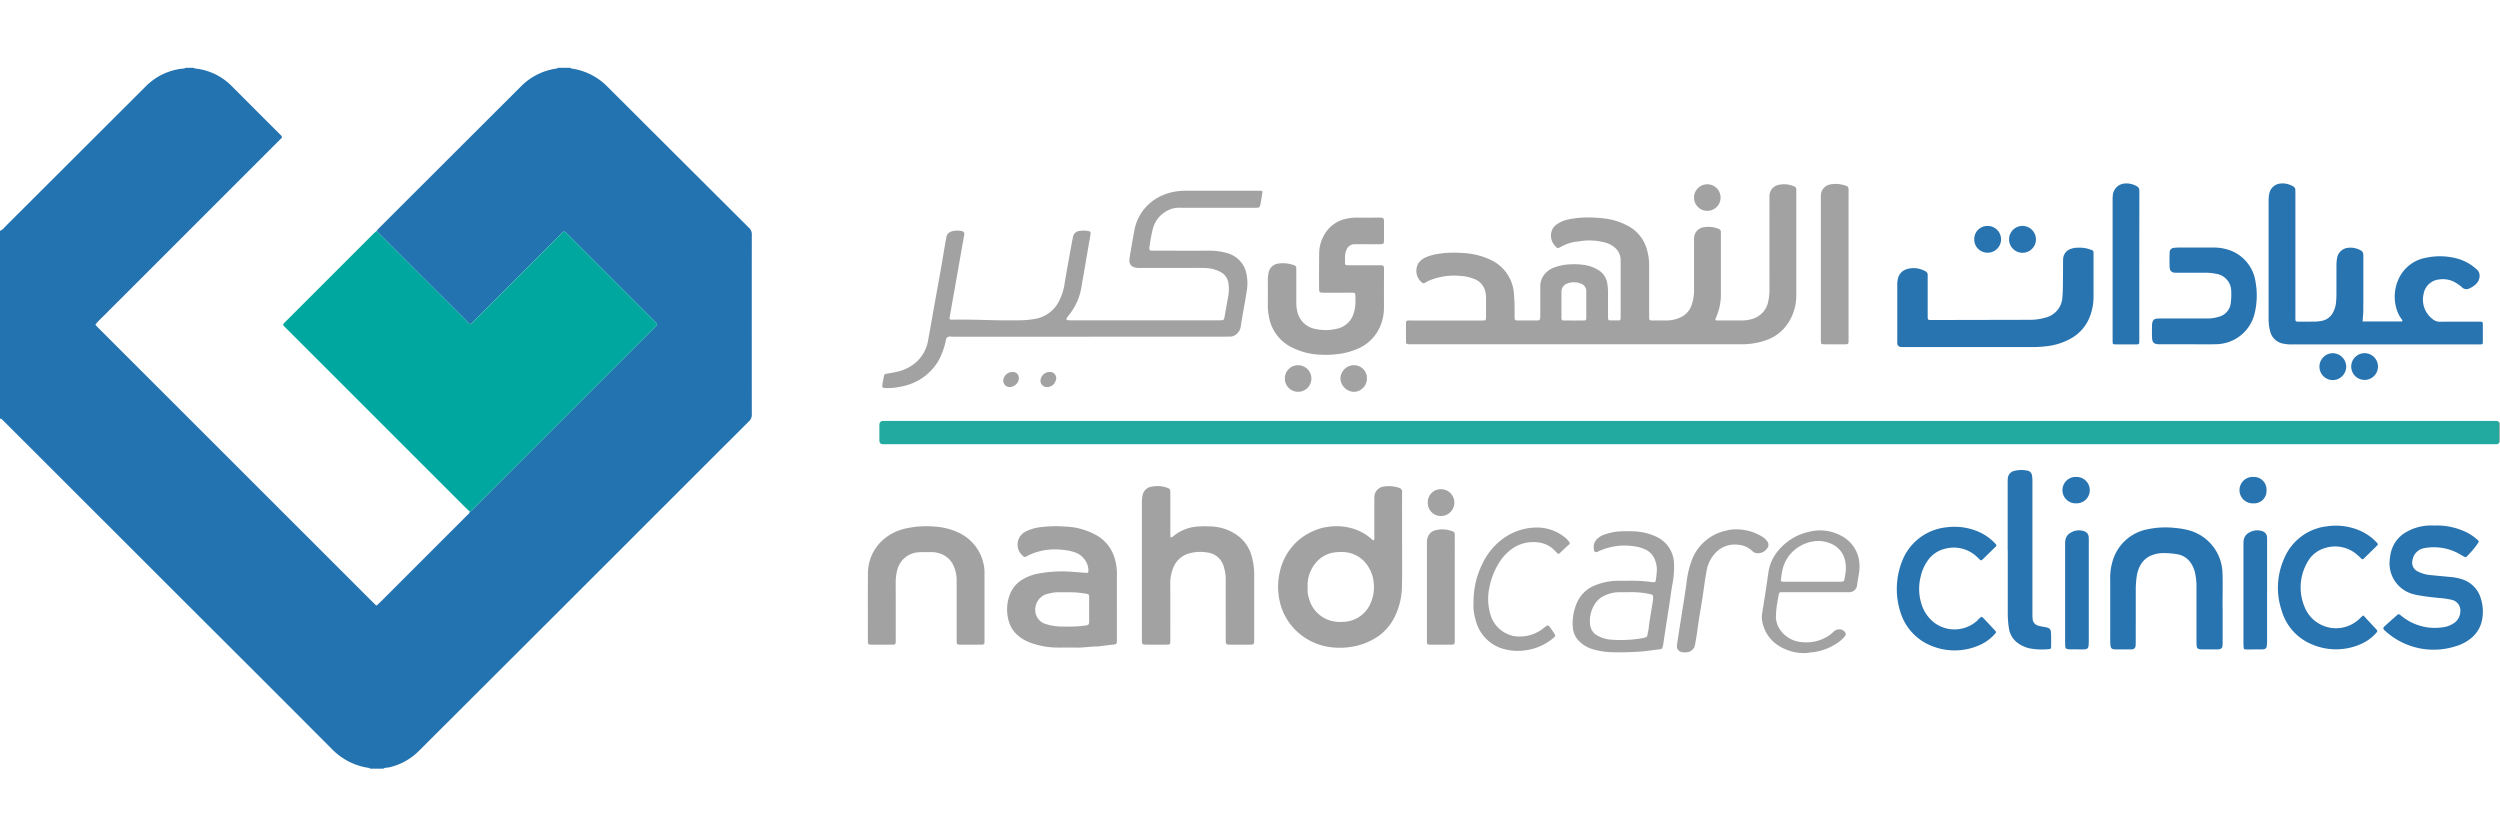 <!--
  - @category  Nahdi
  - @package   ${{package_name}}
  - @author    Mahmoud Abdelrasoul <ismaeel.ma@nahdi.sa>
  - @copyright Copyright (c) 2023 Nahdi (http://www.nahdionline.com)
  -->

<svg xmlns="http://www.w3.org/2000/svg" width="180.916" height="60.532" viewBox="0 0 454.916 127.532">
    <g id="logo_appointment" transform="translate(-933.991 -2266.588)">
        <path id="Path_55" data-name="Path 55"
              d="M1388.755,2331.175a.963.963,0,0,0,.152-.04v3.644c-.049-.014-.1-.027-.148-.039Q1388.758,2332.958,1388.755,2331.175Z"
              fill="#a3a2a3"/>
        <path id="Path_56" data-name="Path 56"
              d="M1388.755,2331.175q0,1.782,0,3.565a.445.445,0,0,1-.449.336c-.318.008-.637.008-.955.008H1095.6c-.347,0-.695.01-1.041-.011a.545.545,0,0,1-.526-.489,2.486,2.486,0,0,1-.027-.432c0-.781,0-1.562,0-2.342a2.509,2.509,0,0,1,.014-.347.625.625,0,0,1,.611-.612,3.285,3.285,0,0,1,.347-.01h292.363c.319,0,.637,0,.955.009A.456.456,0,0,1,1388.755,2331.175Z"
              fill="#23aaa0"/>
        <path id="Path_57" data-name="Path 57"
              d="M1221.065,2316.9h-30.107c-.288,0-.577-.012-.865-.032a.255.255,0,0,1-.229-.224,1.33,1.33,0,0,1-.03-.257c0-1.1-.008-2.2,0-3.3,0-.435.078-.5.51-.516.231-.01.462,0,.694,0h12.32c1.128,0,1.04.066,1.042-1.023q0-1.6,0-3.21a4.892,4.892,0,0,0-.087-.858,3.266,3.266,0,0,0-2.239-2.535,8.089,8.089,0,0,0-2.366-.491,11.8,11.8,0,0,0-5.6.827c-.291.123-.562.292-.842.441a.4.4,0,0,1-.484-.022,2.747,2.747,0,0,1-.672-3.58,3.191,3.191,0,0,1,1.428-1.091,9.125,9.125,0,0,1,2.253-.6,18.068,18.068,0,0,1,4.149-.15,13.319,13.319,0,0,1,5.583,1.39,7.339,7.339,0,0,1,3.94,5.856,39.219,39.219,0,0,1,.126,4.239c.02.8.012.8.832.8.983,0,1.967,0,2.95,0,.173,0,.347,0,.52-.017a.359.359,0,0,0,.35-.324,5.493,5.493,0,0,0,.029-.692c0-1.735.01-3.47,0-5.2a3.421,3.421,0,0,1,1-2.422,4.022,4.022,0,0,1,1.6-1.01,9.329,9.329,0,0,1,2.878-.55,12.012,12.012,0,0,1,2.761.158,6.269,6.269,0,0,1,2.619,1.079,3.427,3.427,0,0,1,1.336,2.25,11.258,11.258,0,0,1,.134,1.983c-.006,1.243,0,2.486,0,3.73,0,.231,0,.462.015.693.009.154.085.293.255.3.577.013,1.155.014,1.732.008a.279.279,0,0,0,.278-.275,3.924,3.924,0,0,0,.019-.433q0-5.074,0-10.148a3.035,3.035,0,0,0-1.253-2.544,4.485,4.485,0,0,0-1.718-.8,10.874,10.874,0,0,0-4.377-.22c-.339.062-.688.076-1.028.137a8.057,8.057,0,0,0-2.591.944c-.447.256-.565.237-.891-.146a2.716,2.716,0,0,1-.687-2.8,2.246,2.246,0,0,1,.8-1.1,5.2,5.2,0,0,1,2.032-.938,16.456,16.456,0,0,1,3.172-.4,24.138,24.138,0,0,1,3.715.194,11.767,11.767,0,0,1,4.483,1.519,6.947,6.947,0,0,1,3.163,4.282,10.233,10.233,0,0,1,.366,2.736c-.01,3.007,0,6.014,0,9.021,0,1.046-.052.987.992.986.781,0,1.562,0,2.343-.005a5.876,5.876,0,0,0,2.421-.589,3.751,3.751,0,0,0,2.018-2.374,7.853,7.853,0,0,0,.394-2.468c-.013-2.978,0-5.956,0-8.934a6.129,6.129,0,0,1,.02-.78,2.012,2.012,0,0,1,1.724-1.81,5.031,5.031,0,0,1,2.644.25.643.643,0,0,1,.495.713c-.005.057,0,.115,0,.173q0,5.682,0,11.363a10.37,10.37,0,0,1-.821,3.783c-.053.134-.119.264-.166.4a.175.175,0,0,0,.146.253,3.554,3.554,0,0,0,.518.024c1.388,0,2.777-.013,4.165,0a6.43,6.43,0,0,0,1.794-.254,4.133,4.133,0,0,0,3.012-3.361,9.514,9.514,0,0,0,.191-2.151q-.009-8.023,0-16.046c0-.289-.007-.579.006-.868a2.041,2.041,0,0,1,1.622-1.982,4.432,4.432,0,0,1,2.872.271.555.555,0,0,1,.385.6c-.01.173,0,.347,0,.521q0,8.891,0,17.781c0,.376,0,.752-.012,1.128a8.93,8.93,0,0,1-1.823,5.316,7.682,7.682,0,0,1-3.355,2.52,13.064,13.064,0,0,1-4.828.856q-14.88-.012-29.76,0Zm1.576-7.193h0c0-.807,0-1.613,0-2.42a1.422,1.422,0,0,0-1.019-1.444,3.379,3.379,0,0,0-2.366-.033,1.563,1.563,0,0,0-1.13,1.563c-.016,1.555-.009,3.11,0,4.665,0,.454.067.524.485.527q1.772.014,3.543,0c.418,0,.481-.074.486-.526C1222.648,2311.26,1222.641,2310.482,1222.641,2309.705Z"
              fill="#a3a2a3"/>
        <path id="Path_58" data-name="Path 58"
              d="M1132.3,2315.522q-12.41,0-24.818,0c-.37,0-.784-.127-1.1.1s-.283.679-.383,1.03a13.786,13.786,0,0,1-1.146,3.076,9.757,9.757,0,0,1-3.307,3.481,10.451,10.451,0,0,1-3.873,1.438,10.685,10.685,0,0,1-2.584.215c-.514-.038-.6-.109-.533-.646.067-.513.194-1.018.287-1.528a.464.464,0,0,1,.445-.437c.6-.082,1.195-.192,1.786-.32a7.927,7.927,0,0,0,3.146-1.383,6.8,6.8,0,0,0,2.646-4.327c.434-2.293.82-4.6,1.231-6.894.386-2.155.785-4.309,1.164-6.465.264-1.5.5-3.013.758-4.519.043-.256.122-.507.15-.763.092-.828.562-1.136,1.3-1.3a3.858,3.858,0,0,1,1.468.009c.459.078.583.271.505.735-.115.682-.244,1.362-.364,2.043q-.422,2.384-.839,4.767-.36,2.043-.724,4.087c-.241,1.361-.485,2.723-.722,4.085-.058.331,0,.393.357.413.086,0,.173,0,.26,0,3.7-.082,7.4.179,11.1.117.4-.007.811.022,1.214-.006a16.25,16.25,0,0,0,2.919-.315,6,6,0,0,0,4.081-3.22,10.269,10.269,0,0,0,.986-3.123c.164-1.082.364-2.16.556-3.238.267-1.5.542-3.005.816-4.508.047-.255.111-.506.158-.761a1.31,1.31,0,0,1,1.193-1.091,4.845,4.845,0,0,1,1.556.011c.418.065.505.206.431.646-.221,1.307-.451,2.612-.677,3.919-.313,1.817-.618,3.636-.941,5.452a10.669,10.669,0,0,1-2.128,5.052c-.183.223-.353.457-.519.693-.185.261-.1.456.2.477.172.013.346.01.52.01h26.987c.876,0,.861-.009,1.008-.912.187-1.137.4-2.271.606-3.4a7.223,7.223,0,0,0,.05-2.418,2.66,2.66,0,0,0-1.355-2.013,6.238,6.238,0,0,0-2.814-.77c-.925-.035-1.851-.02-2.777-.021q-4.6,0-9.2,0a2.823,2.823,0,0,1-.943-.1,1.211,1.211,0,0,1-.934-1.289,14.7,14.7,0,0,1,.232-1.624c.208-1.222.408-2.445.647-3.66a8.56,8.56,0,0,1,3.331-5.494,9.472,9.472,0,0,1,4.2-1.733,9.721,9.721,0,0,1,1.548-.138q6.769,0,13.537,0c.116,0,.232,0,.347,0,.351.018.4.069.341.416-.1.654-.192,1.312-.326,1.961-.142.688-.184.7-.85.719-.2.005-.405,0-.608,0q-6.508,0-13.016,0a5.35,5.35,0,0,0-1.462.126,5.2,5.2,0,0,0-3.7,3.888,29.451,29.451,0,0,0-.571,3.146,1.334,1.334,0,0,0-.008.346.277.277,0,0,0,.271.281c.259.015.519.021.779.021,3.269,0,6.537.011,9.806,0a11.642,11.642,0,0,1,3.083.384,4.983,4.983,0,0,1,3.1,2.206,4.614,4.614,0,0,1,.594,1.528,8.279,8.279,0,0,1,.137,2.83c-.315,2.228-.787,4.427-1.121,6.65a2.256,2.256,0,0,1-.8,1.578,1.811,1.811,0,0,1-1.18.465c-.289-.007-.578,0-.868,0H1132.3Z"
              fill="#a3a2a3"/>
        <path id="Path_59" data-name="Path 59"
              d="M1363.912,2312.741h7.171c.134-.156.019-.273-.059-.383a6.015,6.015,0,0,1-.848-1.6,7.706,7.706,0,0,1,.516-6.213,6.746,6.746,0,0,1,4.791-3.4,12.079,12.079,0,0,1,5.166.036,8.6,8.6,0,0,1,3.964,2.043,1.493,1.493,0,0,1,.566.944,2.03,2.03,0,0,1-.488,1.607,3.371,3.371,0,0,1-1.256.905,1.165,1.165,0,0,1-1.5-.2,5.1,5.1,0,0,0-.9-.666,4.539,4.539,0,0,0-3.23-.708,3.173,3.173,0,0,0-2.789,2.584,4.449,4.449,0,0,0,1.639,4.635,1.976,1.976,0,0,0,1.348.469c2.227-.02,4.453-.009,6.68-.008.2,0,.405,0,.607,0,.444.015.487.051.491.513q.01,1.6,0,3.209c0,.346-.065.4-.406.414-.2.009-.4,0-.607,0h-33.574a7.546,7.546,0,0,1-1.808-.158,2.961,2.961,0,0,1-2.3-2.224,8.522,8.522,0,0,1-.286-2.314v-12.749q0-4.293,0-8.586a6.219,6.219,0,0,1,.1-1.293,2.283,2.283,0,0,1,2.128-1.957,3.743,3.743,0,0,1,2.244.524.717.717,0,0,1,.392.633c.009.289.012.578.012.867q0,10.971,0,21.942c0,1.312-.147,1.165,1.142,1.171q1.214.006,2.429-.007a7.121,7.121,0,0,0,1.288-.152,2.839,2.839,0,0,0,1.994-1.526,4.691,4.691,0,0,0,.541-1.816,13.654,13.654,0,0,0,.073-1.384c.008-1.764,0-3.527.007-5.291a8.5,8.5,0,0,1,.093-1.295,2.253,2.253,0,0,1,2.1-1.974,3.731,3.731,0,0,1,2.249.5.819.819,0,0,1,.439.7c.014.2.01.405.01.607,0,3.18.007,6.36-.005,9.54C1364.025,2311.334,1363.956,2312,1363.912,2312.741Z"
              fill="#2874b1"/>
        <path id="Path_60" data-name="Path 60"
              d="M1189.12,2352.477c0,2.747.047,5.494-.016,8.239a13.028,13.028,0,0,1-1.482,6.08,9.277,9.277,0,0,1-2.829,3.223,11.82,11.82,0,0,1-4.868,1.925,12.756,12.756,0,0,1-3.54.1,10.99,10.99,0,0,1-5.5-2.146,10.618,10.618,0,0,1-4.075-6.446,11.873,11.873,0,0,1,.012-4.9,10.74,10.74,0,0,1,2.163-4.667,10.457,10.457,0,0,1,3.813-2.931,9.358,9.358,0,0,1,2.986-.854,10.254,10.254,0,0,1,5.109.587,8.9,8.9,0,0,1,2.769,1.742c.081.077.169.166.3.109s.1-.193.109-.3c.009-.231,0-.462,0-.694v-6.071c0-.26-.007-.521.01-.78a1.938,1.938,0,0,1,1.694-1.906,5.907,5.907,0,0,1,2.823.235.714.714,0,0,1,.529.779c-.015,1.966-.006,3.932-.006,5.9v2.775Zm-17.181,8.668a5.042,5.042,0,0,0,.207,1.87,5.7,5.7,0,0,0,4.333,4.264,6.561,6.561,0,0,0,1.806.128,5.55,5.55,0,0,0,5.142-3.473,7.081,7.081,0,0,0,.539-3.537,6.447,6.447,0,0,0-.847-2.785,5.618,5.618,0,0,0-3.6-2.766,7.049,7.049,0,0,0-2.065-.128,5.339,5.339,0,0,0-4.277,2.271A6.26,6.26,0,0,0,1171.939,2361.145Z"
              fill="#a3a2a3"/>
        <path id="Path_61" data-name="Path 61"
              d="M1146.981,2352.033a.855.855,0,0,0,.559-.253,7.8,7.8,0,0,1,4.708-1.735c.663-.038,1.331-.034,1.995-.006a8.815,8.815,0,0,1,4.794,1.551,6.8,6.8,0,0,1,2.7,3.808,12.189,12.189,0,0,1,.477,3.413c-.012,3.845,0,7.69-.005,11.535,0,.26.005.521-.016.779a.411.411,0,0,1-.451.423c-.317.017-.636.011-.954.011H1158.1c-.2,0-.406,0-.607-.012-.3-.024-.423-.14-.445-.427-.02-.259-.015-.52-.015-.78,0-3.556-.008-7.111,0-10.667a7.719,7.719,0,0,0-.355-2.3,3.506,3.506,0,0,0-3.047-2.595,7.582,7.582,0,0,0-3.1.13,4.38,4.38,0,0,0-3.124,2.858,7.394,7.394,0,0,0-.465,2.625c.017,3.353.007,6.707.006,10.06,0,.231.005.463-.009.693-.018.3-.113.4-.439.406q-2.082.014-4.164,0c-.43,0-.536-.133-.561-.589-.01-.173,0-.347,0-.52q0-12.4,0-24.8a6.233,6.233,0,0,1,.115-1.2,1.938,1.938,0,0,1,1.692-1.636,5.235,5.235,0,0,1,2.657.152c.659.236.71.286.713.99.005,1.706,0,3.412,0,5.117,0,.781,0,1.561,0,2.342C1146.955,2351.6,1146.971,2351.8,1146.981,2352.033Z"
              fill="#a3a2a3"/>
        <path id="Path_62" data-name="Path 62"
              d="M1185.823,2307.043c0,1.1.009,2.2,0,3.3a8.518,8.518,0,0,1-.861,3.676,7.688,7.688,0,0,1-3.8,3.642,12.792,12.792,0,0,1-3.742,1.018,16.64,16.64,0,0,1-2.938.123,12.548,12.548,0,0,1-5.494-1.379,7.63,7.63,0,0,1-4.1-5.587,10.7,10.7,0,0,1-.2-2.151c.028-1.5.008-3.007.008-4.511a5.466,5.466,0,0,1,.1-1.117,2.068,2.068,0,0,1,1.873-1.859,5.852,5.852,0,0,1,2.815.323.509.509,0,0,1,.385.51c0,.231.005.463.005.694q0,2.862,0,5.725a6.277,6.277,0,0,0,.159,1.371,4.109,4.109,0,0,0,3.465,3.314,8.414,8.414,0,0,0,3.609-.036,4.076,4.076,0,0,0,2.882-2.035,6.14,6.14,0,0,0,.624-2.413,15.618,15.618,0,0,0,.009-1.648c-.009-.41-.087-.482-.531-.49-.607-.011-1.215,0-1.822,0-1.1,0-2.2,0-3.3,0a3.689,3.689,0,0,1-.6-.036.378.378,0,0,1-.333-.347,3.08,3.08,0,0,1-.02-.346c0-2.168-.012-4.337.023-6.5a6.867,6.867,0,0,1,1.1-3.6,5.985,5.985,0,0,1,3.993-2.664,8.419,8.419,0,0,1,1.892-.169c1.215.011,2.43,0,3.645,0,.2,0,.4-.006.607,0,.435.026.53.131.555.6,0,.058,0,.116,0,.174,0,1.1.006,2.2,0,3.3-.005.682-.076.759-.736.764-1.3.009-2.6,0-3.9,0-.231,0-.463,0-.694,0a1.57,1.57,0,0,0-1.486,1.008,2.913,2.913,0,0,0-.257.911c-.043.517-.018,1.04-.013,1.56a.308.308,0,0,0,.319.335c.231.011.463.012.694.012h4.772c.173,0,.347,0,.521,0,.724.015.781.064.786.8C1185.829,2304.557,1185.824,2305.8,1185.823,2307.043Z"
              fill="#a3a2a3"/>
        <path id="Path_63" data-name="Path 63"
              d="M1292.652,2317.4h-11.969c-.232,0-.464.01-.694-.007a.7.7,0,0,1-.76-.756c-.009-.144,0-.289,0-.433q0-5.03,0-10.058a4.58,4.58,0,0,1,.146-1.286,2.294,2.294,0,0,1,1.549-1.624,4.3,4.3,0,0,1,3.434.381.72.72,0,0,1,.407.71c-.005.2,0,.4,0,.607q0,3.381,0,6.763c0,.774.008.786.75.784q8.977-.015,17.954-.037a9.851,9.851,0,0,0,2.734-.4,4.034,4.034,0,0,0,3.08-3.755c.049-.6.074-1.211.082-1.817.021-1.5.025-3.006.035-4.509,0-.173,0-.347.005-.52a2.033,2.033,0,0,1,1.393-1.9,3.7,3.7,0,0,1,1.188-.217,5.953,5.953,0,0,1,2.631.423.446.446,0,0,1,.329.453c0,.144,0,.289,0,.433,0,2.515,0,5.03,0,7.544a10.114,10.114,0,0,1-.688,3.727,7.726,7.726,0,0,1-3.4,3.921,11.674,11.674,0,0,1-4.427,1.419,22.867,22.867,0,0,1-3.027.161Q1298.03,2317.4,1292.652,2317.4Z"
              fill="#2874b1"/>
        <path id="Path_64" data-name="Path 64"
              d="M1137.23,2364.467q0,3.078,0,6.156c0,.848-.036.864-.853.945-.8.079-1.6.191-2.4.289a1.9,1.9,0,0,1-.258.03c-1.3-.016-2.586.239-3.89.207-1.213-.03-2.428.005-3.642-.011a14.338,14.338,0,0,1-4.655-.871,7.332,7.332,0,0,1-2.385-1.385,5.4,5.4,0,0,1-1.68-2.872,7.625,7.625,0,0,1,.408-4.834,5.37,5.37,0,0,1,2.394-2.542,8.59,8.59,0,0,1,2.935-1.007,23.672,23.672,0,0,1,4.739-.338c1.237.051,2.472.169,3.707.263.262.02.382-.063.391-.324a3.3,3.3,0,0,0-.73-2.173,3.524,3.524,0,0,0-1.654-1.219,8.371,8.371,0,0,0-1.763-.418,13.837,13.837,0,0,0-1.982-.14,10.655,10.655,0,0,0-5,1.2c-.468.261-.528.225-.9-.121a2.651,2.651,0,0,1,.594-4.317,7.968,7.968,0,0,1,2.464-.774,22.239,22.239,0,0,1,4.754-.142,12.4,12.4,0,0,1,5.775,1.631,7.041,7.041,0,0,1,3.266,4.307,9.717,9.717,0,0,1,.371,2.734C1137.219,2360.652,1137.229,2362.559,1137.23,2364.467Zm-5.051.672c0-.75.006-1.5,0-2.249-.006-.438-.04-.514-.466-.586a18.4,18.4,0,0,0-2.138-.259c-.949-.047-1.9,0-2.855-.031a6.648,6.648,0,0,0-1.794.227,2.923,2.923,0,0,0-2.5,2.407,2.679,2.679,0,0,0,1.786,3.132,9.569,9.569,0,0,0,2.622.471c.951.024,1.9.023,2.855-.009.631-.021,1.261-.1,1.889-.182.47-.058.593-.2.6-.672C1132.186,2366.639,1132.179,2365.889,1132.179,2365.139Z"
              fill="#a3a2a3"/>
        <path id="Path_65" data-name="Path 65"
              d="M1113.139,2364.449c0,2.11,0,4.219,0,6.329,0,.768-.012.776-.774.78-1.186.006-2.371,0-3.556,0a3.487,3.487,0,0,1-.432-.021.3.3,0,0,1-.283-.278c-.021-.258-.023-.519-.023-.778q0-5.289,0-10.578a6.377,6.377,0,0,0-.672-2.924,4.007,4.007,0,0,0-2.471-2.037,4.33,4.33,0,0,0-1.449-.224c-.722.02-1.447-.023-2.167.018a4.284,4.284,0,0,0-4.109,3.464,9.2,9.2,0,0,0-.226,1.973c.018,3.41.008,6.821.007,10.231,0,1.259.095,1.153-1.181,1.155q-1.475,0-2.949,0c-.2,0-.405,0-.606-.016a.331.331,0,0,1-.318-.343c-.011-.144-.012-.289-.012-.433,0-4.076-.025-8.151.014-12.226a8.105,8.105,0,0,1,2.548-5.881,9.138,9.138,0,0,1,4.332-2.247,17.212,17.212,0,0,1,5.339-.335,11.638,11.638,0,0,1,4.33,1.125,8.108,8.108,0,0,1,4.457,5.549,6.8,6.8,0,0,1,.2,1.714v5.983Z"
              fill="#a3a2a3"/>
        <path id="Path_66" data-name="Path 66"
              d="M1338.439,2364.855q0,3.036,0,6.072a7.772,7.772,0,0,1-.034.865.613.613,0,0,1-.542.588,2.622,2.622,0,0,1-.518.04c-.867,0-1.735,0-2.6,0a3.084,3.084,0,0,1-.346-.014c-.505-.059-.66-.2-.7-.71-.027-.4-.023-.809-.024-1.214,0-3.036,0-6.072,0-9.108a11.977,11.977,0,0,0-.288-3.012,5.244,5.244,0,0,0-.733-1.657,3.631,3.631,0,0,0-2.477-1.6,13.8,13.8,0,0,0-2.763-.205,5.768,5.768,0,0,0-1.779.351,3.976,3.976,0,0,0-2.182,1.882,5.832,5.832,0,0,0-.656,2.053,16.658,16.658,0,0,0-.169,2.246c.008,3.094,0,6.188-.005,9.282,0,.347.006.7-.026,1.04a.67.67,0,0,1-.679.655,2.241,2.241,0,0,1-.26.008c-.9,0-1.793.009-2.689,0-.733-.009-.907-.176-.963-.919-.03-.4-.027-.809-.027-1.214q0-5.247,0-10.5a10.958,10.958,0,0,1,.455-3.509,8.215,8.215,0,0,1,6.226-5.692,15.773,15.773,0,0,1,5.261-.251,13.385,13.385,0,0,1,2.387.418,8.284,8.284,0,0,1,6.1,7.687c.073,2.137.013,4.279.013,6.419Z"
              fill="#2874b1"/>
        <path id="Path_67" data-name="Path 67"
              d="M1377.03,2349.879a12.1,12.1,0,0,1,5,.886,8.729,8.729,0,0,1,2.849,1.782.316.316,0,0,1,.085.453,17.318,17.318,0,0,1-2.112,2.522.315.315,0,0,1-.4.058c-.306-.164-.609-.332-.9-.514a9.483,9.483,0,0,0-6.6-1.039,2.622,2.622,0,0,0-1.972,2.186,1.755,1.755,0,0,0,.974,2.023,6.112,6.112,0,0,0,2.319.66c1.235.127,2.473.236,3.709.355a8.734,8.734,0,0,1,1.951.39,5.142,5.142,0,0,1,3.521,3.639,7.784,7.784,0,0,1,.173,3.855,5.667,5.667,0,0,1-2,3.261,7.853,7.853,0,0,1-2.913,1.487,13.068,13.068,0,0,1-12.572-2.718c-.066-.055-.135-.109-.2-.17-.348-.348-.351-.5.029-.845q1.089-.991,2.2-1.965c.265-.233.312-.228.593-.018.209.156.41.321.618.477a9.549,9.549,0,0,0,6.968,1.77,4.67,4.67,0,0,0,2.11-.735,2.6,2.6,0,0,0,1.229-2.173,1.969,1.969,0,0,0-1.56-2.105,13.826,13.826,0,0,0-2.311-.342c-1.325-.117-2.643-.283-3.951-.522a7.877,7.877,0,0,1-.842-.2,5.773,5.773,0,0,1-4.172-6.308,8.334,8.334,0,0,1,.19-1.2,5.763,5.763,0,0,1,2.823-3.776,9.079,9.079,0,0,1,3.953-1.17C1376.218,2349.85,1376.625,2349.879,1377.03,2349.879Z"
              fill="#2874b1"/>
        <path id="Path_68" data-name="Path 68"
              d="M1332.134,2316.9h-4.513c-.2,0-.405,0-.607,0-1.124-.023-1.4-.275-1.429-1.37-.02-.693-.008-1.388,0-2.082a2.706,2.706,0,0,1,.061-.514.819.819,0,0,1,.78-.7c.287-.028.577-.028.866-.029q4.209-.006,8.417-.007a6.622,6.622,0,0,0,2.048-.312,2.9,2.9,0,0,0,2.172-2.635,11.627,11.627,0,0,0,.07-1.992,3.209,3.209,0,0,0-2.772-3.188,8.993,8.993,0,0,0-1.808-.192c-1.678.008-3.356,0-5.033,0a5.713,5.713,0,0,1-.694-.017.887.887,0,0,1-.893-.891c-.041-.923-.041-1.85-.006-2.773a.815.815,0,0,1,.821-.848,6.084,6.084,0,0,1,.865-.052c2.053,0,4.107-.009,6.161,0a8.631,8.631,0,0,1,2.572.323,7.186,7.186,0,0,1,5.211,5.915,13.929,13.929,0,0,1-.112,5.516,7.3,7.3,0,0,1-7.057,5.832c-1.705.055-3.413.009-5.119.009Z"
              fill="#2874b1"/>
        <path id="Path_69" data-name="Path 69"
              d="M1294.589,2366.468a3.308,3.308,0,0,1,.321.267q1.072,1.135,2.136,2.278c.2.214.2.306.012.517a7.9,7.9,0,0,1-2.678,2.029,11.13,11.13,0,0,1-8.935.21,9.6,9.6,0,0,1-5.434-5.534,13.8,13.8,0,0,1,.42-10.617,9.724,9.724,0,0,1,7.852-5.428,11.043,11.043,0,0,1,5.525.731,9.166,9.166,0,0,1,3.26,2.246c.257.269.267.355.042.579-.8.793-1.612,1.577-2.417,2.367-.166.163-.305.1-.445-.034-.165-.163-.33-.325-.5-.483a6.106,6.106,0,0,0-5.791-1.5,5.293,5.293,0,0,0-3.217,2.207,8.056,8.056,0,0,0-1.262,2.925,9.087,9.087,0,0,0,.092,4.713,6.836,6.836,0,0,0,2.544,3.725,6.163,6.163,0,0,0,7.745-.551A2.612,2.612,0,0,1,1294.589,2366.468Z"
              fill="#2874b1"/>
        <path id="Path_70" data-name="Path 70"
              d="M1364.074,2366.252c.248.273.5.551.753.826.511.551,1.028,1.1,1.535,1.652.29.318.291.394-.014.723a7.8,7.8,0,0,1-2.559,1.9,11.083,11.083,0,0,1-9.17.12,9.441,9.441,0,0,1-5.429-6.08,13.017,13.017,0,0,1,.5-9.642,9.578,9.578,0,0,1,7.722-5.727,10.977,10.977,0,0,1,5.863.724,9.138,9.138,0,0,1,3.243,2.269c.209.223.217.316.019.512-.8.792-1.612,1.577-2.418,2.365a.274.274,0,0,1-.443.011c-.247-.244-.494-.488-.757-.713a6.093,6.093,0,0,0-5.772-1.242,5.292,5.292,0,0,0-3.08,2.261,9.172,9.172,0,0,0-.4,9.166,6.166,6.166,0,0,0,9.7,1.443c.164-.162.332-.321.5-.479A1.49,1.49,0,0,1,1364.074,2366.252Z"
              fill="#2874b1"/>
        <path id="Path_71" data-name="Path 71"
              d="M1230.209,2359.926c.405,0,.81.01,1.214,0a28.286,28.286,0,0,1,3.276.257c.453.04.549.009.589-.389a13.176,13.176,0,0,0,.2-1.977,5.123,5.123,0,0,0-.485-2,3.305,3.305,0,0,0-1.572-1.553,6.412,6.412,0,0,0-1.98-.594,11.42,11.42,0,0,0-1.808-.147,11.3,11.3,0,0,0-4.778,1.045c-.078.038-.155.079-.236.11-.267.1-.489.022-.543-.237a2.073,2.073,0,0,1,.428-2.023,3.428,3.428,0,0,1,1.209-.817,10.2,10.2,0,0,1,3.205-.662,20.515,20.515,0,0,1,2.341,0,10.382,10.382,0,0,1,4.255,1.04,5.5,5.5,0,0,1,3.081,4.874,16.069,16.069,0,0,1-.29,3.7c-.232,1.3-.394,2.62-.594,3.93-.191,1.252-.394,2.5-.587,3.755-.154,1-.3,1.993-.451,2.989-.022.143-.033.287-.064.428-.154.7-.167.7-.906.784-.772.086-1.543.194-2.314.292-.057.007-.114.018-.172.021a52.246,52.246,0,0,1-6.23.172,13.534,13.534,0,0,1-3.232-.554,5.747,5.747,0,0,1-2.486-1.517,3.879,3.879,0,0,1-1.094-2.565,9.242,9.242,0,0,1,.735-4.311,5.908,5.908,0,0,1,3.1-3.123,11.205,11.205,0,0,1,4.287-.918c.636-.015,1.272,0,1.908,0Zm.024,2.091c-.6,0-1.24-.024-1.875,0a6.467,6.467,0,0,0-2.573.7,3.926,3.926,0,0,0-1.585,1.439,5.692,5.692,0,0,0-.852,3.813,2.5,2.5,0,0,0,1.315,1.933,5.9,5.9,0,0,0,2.73.759,23.083,23.083,0,0,0,5.351-.265c1.211-.221.934-.387,1.137-1.2.152-.612.175-1.255.273-1.881.2-1.252.41-2.5.608-3.754a4.078,4.078,0,0,0,.036-.606c0-.385-.093-.5-.489-.581A15.471,15.471,0,0,0,1230.233,2362.017Z"
              fill="#a3a2a3"/>
        <path id="Path_72" data-name="Path 72"
              d="M1299.32,2354.384q0-6.2,0-12.4a5.567,5.567,0,0,1,.019-.606,1.527,1.527,0,0,1,1.171-1.444,5.446,5.446,0,0,1,2.406-.045,1,1,0,0,1,.83.886,5.789,5.789,0,0,1,.078,1.121q0,7.371,0,14.742,0,4.638,0,9.278a8.629,8.629,0,0,0,.038.952,1.343,1.343,0,0,0,.964,1.214,6.108,6.108,0,0,0,.927.207c1.347.216,1.46.34,1.474,1.733.007.635.007,1.271,0,1.907-.006.33-.08.415-.407.438a11.941,11.941,0,0,1-3.539-.143,5.88,5.88,0,0,1-1.9-.811,4.045,4.045,0,0,1-1.845-2.906,17.37,17.37,0,0,1-.2-2.677q0-5.724,0-11.446Z"
              fill="#2874b1"/>
        <path id="Path_73" data-name="Path 73"
              d="M1270.367,2302.551q0,6.672,0,13.344c0,1.03.042,1.012-.982,1.008-1.069,0-2.138,0-3.207,0a5.793,5.793,0,0,1-.6-.035.244.244,0,0,1-.222-.23c-.023-.258-.033-.517-.033-.776q0-4.116,0-8.232,0-8.449,0-16.9c0-.289,0-.578.005-.867a2.09,2.09,0,0,1,1.839-2.079,5.47,5.47,0,0,1,2.649.236c.465.169.536.265.552.752.008.231,0,.462,0,.694Z"
              fill="#a3a2a3"/>
        <path id="Path_74" data-name="Path 74"
              d="M1323.271,2302.678q0,6.628,0,13.257c0,1.068.084.98-.977.982q-1.516,0-3.034,0c-.2,0-.4-.007-.6-.019a.222.222,0,0,1-.223-.218c-.015-.2-.023-.4-.023-.6q0-12.694,0-25.387a7.562,7.562,0,0,1,.034-.865,2.334,2.334,0,0,1,2.2-2.188,3.681,3.681,0,0,1,2.235.544.741.741,0,0,1,.39.636c.009.231.007.462.007.693Z"
              fill="#2874b1"/>
        <path id="Path_75" data-name="Path 75"
              d="M1264.3,2362.009h-5.552c-.232,0-.463,0-.694.007a.332.332,0,0,0-.362.3c-.092.511-.214,1.017-.276,1.531a16.053,16.053,0,0,0-.27,2.752,4.278,4.278,0,0,0,1.042,2.6,5.2,5.2,0,0,0,3.5,1.874,7.4,7.4,0,0,0,5.249-1.271,6.94,6.94,0,0,0,.721-.622,1.5,1.5,0,0,1,1.106-.409,1.113,1.113,0,0,1,.839.38.611.611,0,0,1,.051.923,6.131,6.131,0,0,1-.87.844,10.052,10.052,0,0,1-5.254,2.048c-.344.031-.686.128-1.028.124a8.674,8.674,0,0,1-5-1.436,6.528,6.528,0,0,1-2.894-4.722,3.252,3.252,0,0,1,.006-.865c.2-1.31.421-2.616.622-3.925.2-1.282.37-2.566.564-3.848a7.772,7.772,0,0,1,1.851-3.946,10.059,10.059,0,0,1,5.63-3.354,8.051,8.051,0,0,1,5.711.726,6.155,6.155,0,0,1,3.215,4.1,7.464,7.464,0,0,1,.023,2.914c-.094.627-.214,1.249-.3,1.876a1.434,1.434,0,0,1-1.47,1.4c-.2.014-.4,0-.607.005Zm-.594-1.906h2.424c.981,0,1.962,0,2.943-.006a.464.464,0,0,0,.541-.437,10.638,10.638,0,0,0,.186-1.1,5.976,5.976,0,0,0-.271-2.979,4.294,4.294,0,0,0-2.354-2.4,5.794,5.794,0,0,0-3.634-.338,6.963,6.963,0,0,0-3.621,2.074,6.7,6.7,0,0,0-1.667,3.455c-.081.453-.141.909-.194,1.366a.284.284,0,0,0,.282.353c.172.014.345.016.518.016Z"
              fill="#a3a2a3"/>
        <path id="Path_76" data-name="Path 76"
              d="M1202.132,2363.788a15.2,15.2,0,0,1,1.541-6.814,12.049,12.049,0,0,1,3.16-4.19,10.54,10.54,0,0,1,6.913-2.545,8.088,8.088,0,0,1,5.032,1.822,4.15,4.15,0,0,1,.611.612c.381.479.294.513-.084.836-.527.451-1.012.949-1.518,1.423a.255.255,0,0,1-.384.006c-.188-.18-.371-.365-.552-.551a4.808,4.808,0,0,0-2.89-1.425,6.622,6.622,0,0,0-5.11,1.366,8.761,8.761,0,0,0-2.246,2.6,13.141,13.141,0,0,0-1.623,4.361,9.723,9.723,0,0,0,.132,4.455,5.541,5.541,0,0,0,3.915,4.14,1.527,1.527,0,0,0,.248.077,6.916,6.916,0,0,0,5.27-1.166c.273-.213.545-.429.826-.63a.347.347,0,0,1,.532.068,3.347,3.347,0,0,1,.269.338c.134.189.258.384.389.574.57.822.576.829-.178,1.416a9.943,9.943,0,0,1-5.235,2.074,9.209,9.209,0,0,1-3.168-.2,7.21,7.21,0,0,1-5.471-5.354A8.934,8.934,0,0,1,1202.132,2363.788Z"
              fill="#a3a2a3"/>
        <path id="Path_77" data-name="Path 77"
              d="M1198.707,2361.3q0,4.638,0,9.274c0,1.023.022.987-1.006.985s-2.081,0-3.121,0c-.2,0-.406,0-.607-.014a.329.329,0,0,1-.32-.341c-.011-.144-.012-.289-.012-.433q0-8.926,0-17.854a2.47,2.47,0,0,1,.311-1.242,1.871,1.871,0,0,1,1.113-.906,5.021,5.021,0,0,1,3.306.194.465.465,0,0,1,.331.458c.005.231.008.463.008.694Z"
              fill="#a3a2a3"/>
        <path id="Path_78" data-name="Path 78"
              d="M1250.035,2350.576a8.88,8.88,0,0,1,4.669,1.361,3.287,3.287,0,0,1,.826.759,1.044,1.044,0,0,1-.042,1.424,1.992,1.992,0,0,1-1.649.8,1.292,1.292,0,0,1-.942-.361,4.049,4.049,0,0,0-2.378-1.146,4.805,4.805,0,0,0-4.1,1.175,6.267,6.267,0,0,0-1.9,3.619c-.305,1.612-.491,3.246-.743,4.868-.195,1.251-.42,2.5-.616,3.75-.151.968-.27,1.94-.417,2.908-.095.627-.206,1.251-.322,1.874a1.65,1.65,0,0,1-1.4,1.331,3.374,3.374,0,0,1-.865,0,1.115,1.115,0,0,1-1.02-1.271,3.249,3.249,0,0,1,.047-.342q.321-2.093.646-4.183c.2-1.252.4-2.5.6-3.754.151-.967.285-1.937.435-2.905a16.982,16.982,0,0,1,1.067-4.528,8.555,8.555,0,0,1,6.211-5.159A6.151,6.151,0,0,1,1250.035,2350.576Z"
              fill="#a3a2a3"/>
        <path id="Path_79" data-name="Path 79"
              d="M1346.522,2361.754q0,4.593,0,9.186a6.987,6.987,0,0,1-.072.946.575.575,0,0,1-.524.5,1.982,1.982,0,0,1-.344.032c-.954.005-1.907.012-2.861.007-.386,0-.446-.064-.469-.454-.023-.374-.03-.75-.03-1.126q0-8.622,0-17.245c0-.26,0-.52.014-.779a1.917,1.917,0,0,1,1.132-1.718,2.851,2.851,0,0,1,2.264-.208,1.21,1.21,0,0,1,.886,1.153c.015.2.011.4.011.607q0,4.549,0,9.1Z"
              fill="#2874b1"/>
        <path id="Path_80" data-name="Path 80"
              d="M1314.081,2361.874q0,4.461,0,8.923a8.537,8.537,0,0,1-.051,1.036.614.614,0,0,1-.572.559,1.617,1.617,0,0,1-.259.023q-1.3,0-2.6-.009a1.709,1.709,0,0,1-.343-.037.481.481,0,0,1-.457-.528c-.022-.345-.029-.692-.029-1.039q0-8.576,0-17.151c0-.318,0-.637.031-.952a1.883,1.883,0,0,1,1.079-1.57,2.85,2.85,0,0,1,2.342-.221,1.181,1.181,0,0,1,.844,1.092c.02.258.016.519.016.779Q1314.082,2357.327,1314.081,2361.874Z"
              fill="#2874b1"/>
        <path id="Path_81" data-name="Path 81"
              d="M1311.8,2341.033a2.406,2.406,0,1,1,.012,4.811,2.408,2.408,0,1,1-.012-4.811Z" fill="#2874b1"/>
        <path id="Path_82" data-name="Path 82"
              d="M1346.42,2343.434a2.259,2.259,0,0,1-2.383,2.408,2.407,2.407,0,1,1-.015-4.808A2.3,2.3,0,0,1,1346.42,2343.434Z"
              fill="#2874b1"/>
        <path id="Path_83" data-name="Path 83"
              d="M1360.925,2321.009a2.48,2.48,0,0,1-2.467,2.405,2.445,2.445,0,1,1,.081-4.89A2.473,2.473,0,0,1,1360.925,2321.009Z"
              fill="#2874b1"/>
        <path id="Path_84" data-name="Path 84"
              d="M1366.7,2321a2.432,2.432,0,1,1-2.368-2.482A2.428,2.428,0,0,1,1366.7,2321Z" fill="#2874b1"/>
        <path id="Path_85" data-name="Path 85"
              d="M1304.463,2297.832a2.445,2.445,0,1,1-2.378-2.471A2.457,2.457,0,0,1,1304.463,2297.832Z" fill="#2874b1"/>
        <path id="Path_86" data-name="Path 86"
              d="M1293.236,2297.8a2.389,2.389,0,0,1,2.39-2.435,2.435,2.435,0,1,1,.013,4.869A2.408,2.408,0,0,1,1293.236,2297.8Z"
              fill="#2874b1"/>
        <path id="Path_87" data-name="Path 87"
              d="M1193.8,2345.738a2.362,2.362,0,0,1,2.319-2.47,2.438,2.438,0,1,1,.159,4.874A2.372,2.372,0,0,1,1193.8,2345.738Z"
              fill="#a3a2a3"/>
        <path id="Path_88" data-name="Path 88"
              d="M1167.789,2323.114a2.386,2.386,0,0,1,2.409-2.4,2.416,2.416,0,1,1-2.409,2.4Z" fill="#a3a2a3"/>
        <path id="Path_89" data-name="Path 89"
              d="M1182.725,2323.121a2.412,2.412,0,0,1-2.39,2.429,2.539,2.539,0,0,1-2.432-2.444,2.486,2.486,0,0,1,2.448-2.4A2.349,2.349,0,0,1,1182.725,2323.121Z"
              fill="#a3a2a3"/>
        <path id="Path_90" data-name="Path 90"
              d="M1242.247,2290.185a2.416,2.416,0,1,1,4.832.032,2.416,2.416,0,1,1-4.832-.032Z" fill="#a3a2a3"/>
        <path id="Path_91" data-name="Path 91"
              d="M1124.982,2321.938a1.12,1.12,0,0,1,1.1,1.595,1.623,1.623,0,0,1-1.642,1.15,1.163,1.163,0,0,1-1.028-1.611A1.674,1.674,0,0,1,1124.982,2321.938Z"
              fill="#a3a2a3"/>
        <path id="Path_92" data-name="Path 92"
              d="M1118.234,2321.938c.688-.059,1.392.565,1.071,1.622a1.814,1.814,0,0,1-1.586,1.132,1.18,1.18,0,0,1-1.071-1.649A1.668,1.668,0,0,1,1118.234,2321.938Z"
              fill="#a3a2a3"/>
        <g id="Group_55" data-name="Group 55">
            <path id="Path_93" data-name="Path 93"
                  d="M1037.784,2266.588c.117.164.3.144.469.173a11.4,11.4,0,0,1,6.28,3.267q6.969,6.958,13.944,13.911,5.9,5.883,11.8,11.762a1.553,1.553,0,0,1,.518,1.206q-.018,16.4,0,32.793a1.565,1.565,0,0,1-.517,1.208q-11.639,11.613-23.261,23.244-7.028,7.023-14.058,14.042-11.361,11.34-22.723,22.678a11.107,11.107,0,0,1-5.47,3.017c-.332.076-.7.005-1,.231h-2.43a.425.425,0,0,0-.3-.147c-.341-.06-.685-.107-1.019-.2a11.691,11.691,0,0,1-5.451-3.043q-12.091-12.132-24.229-24.22-17.7-17.685-35.4-35.371c-.184-.184-.372-.364-.554-.55a.528.528,0,0,0-.391-.152v-34.182a2.21,2.21,0,0,0,.872-.691q12.828-12.8,25.651-25.6a11.106,11.106,0,0,1,6.655-3.225,1.408,1.408,0,0,0,.668-.153h1.388a.588.588,0,0,0,.4.145,10.928,10.928,0,0,1,6.564,3.217q4.379,4.392,8.768,8.772a.89.89,0,0,1,.355.549c-.712.733-1.474,1.481-2.227,2.236s-1.513,1.513-2.269,2.27l-2.27,2.268q-1.134,1.136-2.269,2.269l-2.27,2.269-2.269,2.269-2.27,2.268-2.269,2.269-2.27,2.269-2.269,2.269q-1.134,1.134-2.269,2.269l-2.27,2.268-2.269,2.269c-.757.756-1.519,1.507-2.268,2.271s-1.541,1.473-2.218,2.263c.019.073.018.106.034.125.092.111.181.225.283.326q25.335,25.322,50.672,50.641a.2.2,0,0,0,.076.04,1,1,0,0,0,.134.018c.2-.193.434-.406.657-.628q7.086-7.081,14.169-14.164c.552-.552,1.106-1.1,1.655-1.657a1.221,1.221,0,0,0,.449-.621,1.8,1.8,0,0,0,.664-.544q16.441-16.431,32.878-32.866c.7-.7.714-.587-.021-1.322q-7.788-7.789-15.577-15.578c-.857-.857-.731-.849-1.591.01q-7.761,7.755-15.521,15.511c-.881.88-.639.89-1.558-.027q-7.825-7.813-15.642-15.635c-.2-.2-.4-.419-.6-.628.15-.174.289-.358.451-.52q3.955-3.957,7.918-7.91,8.9-8.887,17.806-17.776a11.313,11.313,0,0,1,6.435-3.318.568.568,0,0,0,.39-.156Z"
                  fill="#2373b0"/>
            <path id="Path_94" data-name="Path 94"
                  d="M1019.492,2347.347c-.235-.213-.479-.416-.7-.64q-16.341-16.332-32.68-32.668c-.123-.123-.249-.243-.366-.37-.3-.32-.3-.376.016-.709.119-.127.245-.247.367-.369q7.88-7.876,15.759-15.751c.2-.2.428-.382.642-.572.2.209.393.424.6.628q7.819,7.819,15.642,15.635c.919.917.677.907,1.558.027q7.766-7.75,15.521-15.511c.86-.859.734-.867,1.591-.01q7.789,7.788,15.577,15.578c.735.735.719.625.021,1.322q-16.437,16.434-32.878,32.866A1.8,1.8,0,0,1,1019.492,2347.347Z"
                  fill="#00a79e"/>
        </g>
    </g>
</svg>
